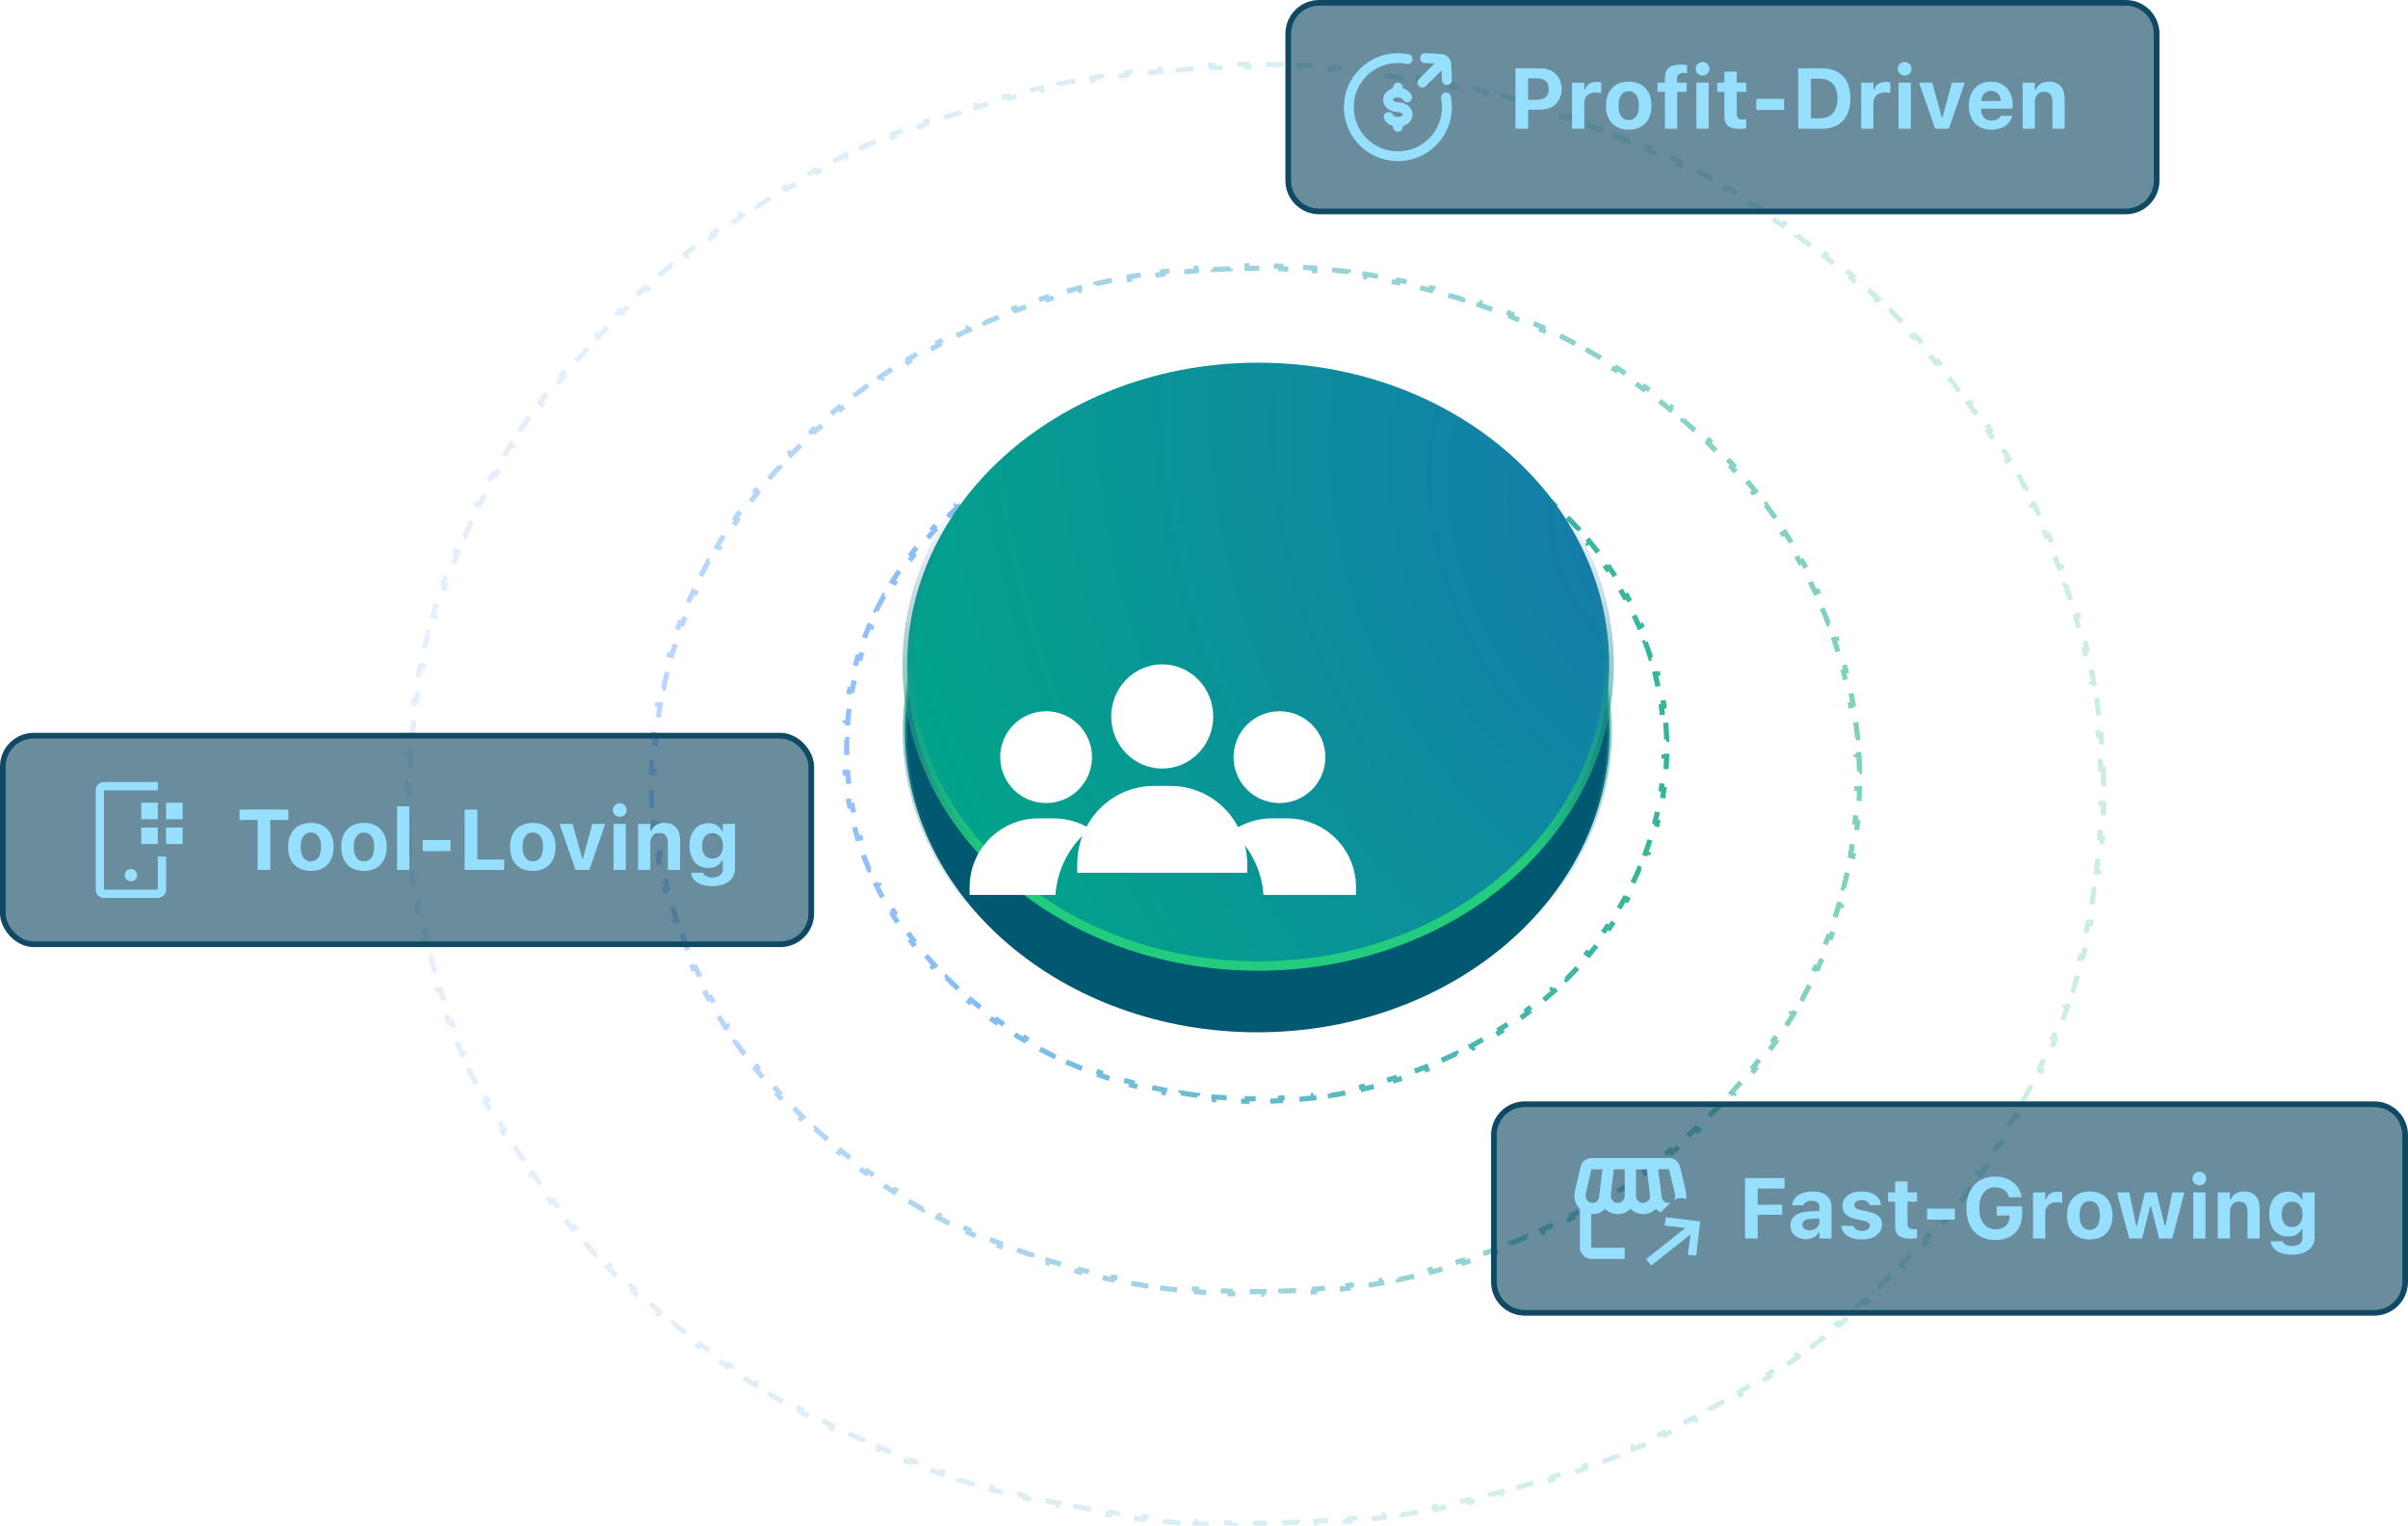 <?xml version="1.0" encoding="UTF-8"?> <svg xmlns="http://www.w3.org/2000/svg" width="562" height="356" viewBox="0 0 562 356" fill="none"><path d="M388.762 168.651C388.868 169.941 388.938 171.239 388.974 172.544L388.372 172.561C388.389 173.205 388.398 173.852 388.398 174.5C388.398 175.148 388.389 175.795 388.372 176.439L388.974 176.456C388.938 177.761 388.868 179.059 388.762 180.349L388.162 180.3C388.057 181.589 387.917 182.871 387.743 184.143L388.34 184.225C388.164 185.516 387.952 186.799 387.707 188.072L387.116 187.958C386.872 189.226 386.593 190.485 386.282 191.733L386.866 191.879C386.551 193.142 386.202 194.395 385.821 195.636L385.245 195.459C384.866 196.692 384.454 197.914 384.01 199.124L384.575 199.331C384.128 200.552 383.648 201.761 383.136 202.956L382.583 202.719C382.076 203.905 381.538 205.077 380.97 206.236L381.511 206.501C380.939 207.667 380.337 208.82 379.706 209.958L379.179 209.666C378.554 210.792 377.9 211.904 377.218 213.002L377.73 213.32C377.045 214.422 376.331 215.509 375.591 216.58L375.095 216.238C374.363 217.297 373.604 218.34 372.818 219.368L373.297 219.734C372.509 220.764 371.696 221.778 370.857 222.775L370.396 222.388C369.568 223.373 368.714 224.342 367.837 225.293L368.279 225.702C367.4 226.654 366.498 227.59 365.572 228.508L365.148 228.081C364.234 228.987 363.297 229.876 362.338 230.747L362.743 231.193C361.783 232.064 360.802 232.917 359.8 233.752L359.414 233.289C358.425 234.113 357.415 234.919 356.385 235.706L356.75 236.184C355.72 236.971 354.671 237.739 353.602 238.487L353.256 237.994C352.201 238.733 351.128 239.453 350.036 240.153L350.361 240.66C349.271 241.359 348.163 242.039 347.037 242.699L346.733 242.179C345.623 242.83 344.496 243.461 343.352 244.073L343.636 244.604C342.494 245.214 341.336 245.805 340.163 246.374L339.9 245.833C338.741 246.395 337.568 246.937 336.381 247.459L336.623 248.01C335.437 248.531 334.237 249.031 333.023 249.51L332.802 248.95C331.603 249.423 330.392 249.875 329.168 250.306L329.368 250.874C328.145 251.305 326.91 251.714 325.664 252.102L325.485 251.527C324.255 251.909 323.014 252.27 321.761 252.61L321.919 253.191C320.67 253.53 319.41 253.847 318.139 254.142L318.003 253.556C316.749 253.847 315.485 254.118 314.211 254.366L314.327 254.957C313.056 255.205 311.775 255.431 310.486 255.635L310.392 255.04C309.12 255.241 307.838 255.421 306.549 255.578L306.622 256.176C305.336 256.333 304.041 256.468 302.739 256.581L302.687 255.981C301.406 256.092 300.117 256.181 298.821 256.248L298.852 256.849C297.56 256.916 296.262 256.961 294.957 256.983L294.947 256.381C294.299 256.392 293.65 256.398 293 256.398C292.35 256.398 291.701 256.392 291.053 256.381L291.043 256.983C289.738 256.961 288.44 256.916 287.148 256.849L287.179 256.248C285.883 256.181 284.594 256.092 283.313 255.981L283.261 256.581C281.959 256.468 280.664 256.333 279.378 256.176L279.451 255.578C278.162 255.421 276.88 255.241 275.608 255.04L275.514 255.635C274.225 255.431 272.944 255.205 271.673 254.957L271.789 254.366C270.515 254.118 269.251 253.847 267.997 253.556L267.861 254.142C266.59 253.847 265.33 253.53 264.081 253.191L264.239 252.61C262.986 252.27 261.745 251.909 260.515 251.527L260.337 252.102C259.09 251.714 257.855 251.305 256.632 250.874L256.832 250.306C255.608 249.875 254.397 249.423 253.198 248.95L252.977 249.51C251.763 249.031 250.563 248.531 249.377 248.01L249.619 247.459C248.432 246.937 247.259 246.395 246.101 245.833L245.837 246.374C244.664 245.805 243.506 245.214 242.364 244.604L242.648 244.073C241.504 243.461 240.377 242.83 239.267 242.179L238.963 242.699C237.837 242.039 236.729 241.359 235.639 240.66L235.964 240.153C234.872 239.453 233.799 238.733 232.744 237.994L232.398 238.487C231.329 237.739 230.28 236.971 229.25 236.184L229.615 235.706C228.585 234.919 227.575 234.113 226.586 233.289L226.2 233.752C225.198 232.917 224.217 232.064 223.257 231.193L223.662 230.747C222.703 229.876 221.766 228.987 220.852 228.081L220.428 228.508C219.502 227.59 218.6 226.654 217.721 225.702L218.163 225.293C217.286 224.342 216.432 223.373 215.604 222.388L215.143 222.776C214.304 221.778 213.491 220.764 212.703 219.734L213.182 219.368C212.396 218.34 211.637 217.297 210.905 216.238L210.409 216.58C209.669 215.509 208.955 214.422 208.27 213.32L208.782 213.002C208.1 211.904 207.446 210.792 206.821 209.666L206.294 209.958C205.663 208.82 205.061 207.667 204.489 206.501L205.03 206.236C204.462 205.077 203.924 203.905 203.417 202.719L202.864 202.956C202.352 201.761 201.872 200.552 201.425 199.331L201.99 199.124C201.546 197.914 201.134 196.692 200.755 195.459L200.179 195.636C199.798 194.395 199.449 193.142 199.134 191.879L199.718 191.733C199.407 190.485 199.128 189.226 198.884 187.958L198.293 188.072C198.048 186.799 197.836 185.516 197.66 184.225L198.257 184.143C198.083 182.871 197.943 181.589 197.838 180.3L197.238 180.349C197.132 179.059 197.062 177.761 197.026 176.456L197.628 176.439C197.611 175.795 197.602 175.148 197.602 174.5C197.602 173.852 197.611 173.205 197.628 172.561L197.026 172.544C197.062 171.239 197.132 169.941 197.238 168.651L197.838 168.7C197.943 167.411 198.083 166.129 198.257 164.857L197.66 164.775C197.836 163.484 198.048 162.201 198.293 160.928L198.884 161.042C199.128 159.774 199.407 158.515 199.718 157.267L199.134 157.121C199.449 155.858 199.798 154.605 200.179 153.364L200.755 153.541C201.134 152.308 201.546 151.086 201.99 149.876L201.425 149.669C201.872 148.448 202.352 147.239 202.864 146.044L203.417 146.281C203.924 145.095 204.462 143.923 205.03 142.764L204.489 142.499C205.061 141.333 205.663 140.18 206.294 139.042L206.821 139.334C207.446 138.208 208.1 137.096 208.782 135.998L208.27 135.68C208.955 134.578 209.669 133.491 210.409 132.42L210.905 132.762C211.637 131.703 212.396 130.66 213.182 129.632L212.703 129.266C213.491 128.236 214.304 127.222 215.143 126.225L215.604 126.612C216.432 125.627 217.286 124.658 218.163 123.707L217.721 123.298C218.6 122.346 219.502 121.41 220.428 120.492L220.852 120.919C221.766 120.013 222.703 119.124 223.662 118.253L223.257 117.807C224.217 116.936 225.198 116.083 226.2 115.248L226.586 115.711C227.575 114.887 228.585 114.081 229.615 113.294L229.25 112.816C230.28 112.029 231.329 111.261 232.398 110.513L232.744 111.006C233.799 110.267 234.872 109.547 235.964 108.847L235.639 108.34C236.729 107.641 237.837 106.961 238.963 106.301L239.267 106.821C240.377 106.17 241.504 105.539 242.648 104.927L242.364 104.396C243.506 103.786 244.664 103.195 245.837 102.626L246.1 103.167C247.259 102.605 248.432 102.063 249.619 101.541L249.377 100.99C250.563 100.469 251.763 99.969 252.977 99.49L253.198 100.05C254.397 99.577 255.608 99.125 256.832 98.694L256.632 98.126C257.855 97.695 259.09 97.286 260.336 96.898L260.515 97.473C261.745 97.091 262.986 96.73 264.239 96.39L264.081 95.809C265.33 95.47 266.59 95.153 267.861 94.858L267.997 95.444C269.251 95.153 270.515 94.882 271.789 94.634L271.673 94.043C272.944 93.795 274.225 93.569 275.514 93.365L275.608 93.96C276.88 93.759 278.162 93.579 279.451 93.422L279.378 92.824C280.664 92.667 281.959 92.532 283.261 92.419L283.313 93.019C284.594 92.908 285.883 92.819 287.179 92.752L287.148 92.151C288.44 92.084 289.738 92.039 291.043 92.017L291.053 92.619C291.701 92.608 292.35 92.602 293 92.602C293.65 92.602 294.299 92.608 294.947 92.619L294.957 92.017C296.262 92.039 297.56 92.084 298.852 92.151L298.821 92.752C300.117 92.819 301.406 92.908 302.687 93.019L302.739 92.419C304.041 92.532 305.336 92.667 306.622 92.824L306.549 93.422C307.838 93.579 309.12 93.759 310.392 93.96L310.486 93.365C311.775 93.569 313.056 93.795 314.327 94.043L314.211 94.634C315.485 94.882 316.749 95.153 318.003 95.444L318.139 94.858C319.41 95.153 320.67 95.47 321.919 95.809L321.761 96.39C323.014 96.73 324.255 97.091 325.485 97.473L325.663 96.898C326.91 97.286 328.145 97.695 329.368 98.126L329.168 98.694C330.392 99.125 331.603 99.577 332.802 100.05L333.023 99.49C334.237 99.969 335.437 100.469 336.623 100.99L336.381 101.541C337.568 102.063 338.741 102.605 339.899 103.167L340.163 102.626C341.336 103.195 342.494 103.786 343.636 104.396L343.352 104.927C344.495 105.539 345.623 106.17 346.733 106.821L347.037 106.301C348.163 106.961 349.271 107.641 350.361 108.34L350.036 108.847C351.128 109.547 352.201 110.267 353.256 111.006L353.602 110.513C354.671 111.261 355.72 112.029 356.75 112.816L356.385 113.294C357.415 114.081 358.425 114.887 359.414 115.711L359.8 115.248C360.802 116.083 361.783 116.936 362.743 117.807L362.338 118.253C363.297 119.124 364.234 120.013 365.148 120.919L365.572 120.492C366.498 121.41 367.4 122.346 368.279 123.298L367.837 123.707C368.714 124.658 369.568 125.627 370.396 126.612L370.857 126.224C371.696 127.222 372.509 128.236 373.297 129.266L372.818 129.632C373.604 130.66 374.363 131.703 375.095 132.762L375.591 132.42C376.331 133.491 377.045 134.578 377.73 135.68L377.218 135.998C377.9 137.096 378.554 138.208 379.179 139.334L379.706 139.042C380.337 140.18 380.939 141.333 381.511 142.499L380.97 142.764C381.538 143.923 382.076 145.095 382.583 146.281L383.136 146.044C383.648 147.239 384.128 148.448 384.575 149.669L384.01 149.876C384.454 151.086 384.866 152.308 385.245 153.541L385.821 153.364C386.202 154.605 386.551 155.858 386.866 157.121L386.282 157.267C386.593 158.515 386.872 159.774 387.116 161.042L387.707 160.928C387.952 162.201 388.164 163.484 388.34 164.775L387.743 164.857C387.917 166.129 388.057 167.411 388.162 168.7L388.762 168.651Z" stroke="url(#paint0_linear_6325_111236)" stroke-opacity="0.8" stroke-width="1.204" stroke-dasharray="4 4"></path><path d="M433.831 176.078C433.906 177.386 433.956 178.7 433.981 180.018L433.379 180.03C433.392 180.685 433.398 181.342 433.398 182C433.398 182.658 433.392 183.315 433.379 183.97L433.981 183.982C433.956 185.3 433.906 186.614 433.831 187.922L433.23 187.887C433.155 189.2 433.055 190.506 432.931 191.807L433.53 191.864C433.405 193.177 433.255 194.484 433.08 195.785L432.483 195.705C432.308 197.004 432.109 198.297 431.886 199.583L432.479 199.686C432.254 200.986 432.004 202.279 431.729 203.565L431.14 203.439C430.867 204.72 430.57 205.994 430.249 207.261L430.833 207.409C430.51 208.686 430.162 209.955 429.791 211.217L429.214 211.047C428.844 212.304 428.451 213.552 428.036 214.793L428.607 214.984C428.188 216.232 427.747 217.472 427.283 218.703L426.719 218.491C426.257 219.716 425.773 220.932 425.266 222.139L425.822 222.372C425.312 223.585 424.781 224.789 424.228 225.984L423.681 225.731C423.131 226.918 422.56 228.096 421.967 229.264L422.504 229.537C421.909 230.71 421.292 231.873 420.655 233.026L420.128 232.735C419.495 233.879 418.842 235.013 418.168 236.137L418.685 236.447C418.009 237.575 417.313 238.692 416.596 239.8L416.091 239.472C415.38 240.57 414.651 241.657 413.902 242.733L414.396 243.077C413.645 244.155 412.875 245.223 412.087 246.279L411.604 245.918C410.821 246.967 410.02 248.004 409.2 249.03L409.67 249.406C408.851 250.431 408.013 251.446 407.157 252.448L406.699 252.057C405.851 253.051 404.985 254.034 404.101 255.005L404.547 255.41C403.662 256.383 402.759 257.343 401.84 258.292L401.408 257.873C400.5 258.811 399.575 259.736 398.633 260.65L399.053 261.082C398.11 261.997 397.152 262.899 396.177 263.789L395.771 263.344C394.805 264.226 393.824 265.096 392.828 265.953L393.22 266.41C392.225 267.265 391.216 268.108 390.191 268.937L389.812 268.469C388.796 269.293 387.765 270.103 386.719 270.901L387.085 271.38C386.041 272.176 384.984 272.959 383.912 273.729L383.561 273.24C382.5 274.002 381.425 274.752 380.337 275.488L380.675 275.987C379.585 276.723 378.483 277.447 377.368 278.157L377.045 277.649C375.944 278.35 374.83 279.037 373.704 279.711L374.013 280.228C372.886 280.902 371.747 281.563 370.596 282.21L370.301 281.685C369.161 282.326 368.009 282.952 366.846 283.565L367.127 284.098C365.967 284.71 364.795 285.307 363.612 285.891L363.346 285.351C362.171 285.93 360.986 286.496 359.79 287.047L360.042 287.594C358.852 288.142 357.651 288.677 356.44 289.197L356.203 288.643C355.001 289.16 353.789 289.662 352.567 290.149L352.79 290.708C351.571 291.195 350.342 291.667 349.104 292.125L348.895 291.56C347.669 292.013 346.435 292.451 345.191 292.875L345.385 293.445C344.14 293.869 342.887 294.279 341.625 294.673L341.445 294.099C340.2 294.488 338.945 294.863 337.683 295.223L337.849 295.802C336.585 296.163 335.313 296.508 334.034 296.839L333.883 296.256C332.618 296.583 331.346 296.895 330.066 297.193L330.202 297.779C328.923 298.076 327.637 298.358 326.345 298.625L326.223 298.035C324.942 298.299 323.653 298.549 322.358 298.783L322.465 299.376C321.175 299.609 319.879 299.828 318.576 300.031L318.483 299.436C317.188 299.638 315.887 299.824 314.581 299.996L314.659 300.593C313.361 300.763 312.056 300.919 310.746 301.059L310.682 300.46C309.38 300.599 308.072 300.723 306.759 300.832L306.809 301.432C305.503 301.54 304.192 301.633 302.876 301.71L302.841 301.109C301.534 301.186 300.223 301.248 298.907 301.294L298.928 301.896C297.618 301.942 296.302 301.973 294.983 301.988L294.976 301.386C294.318 301.394 293.66 301.398 293 301.398C292.34 301.398 291.682 301.394 291.024 301.386L291.017 301.988C289.698 301.973 288.382 301.942 287.072 301.896L287.093 301.294C285.777 301.248 284.466 301.186 283.16 301.109L283.124 301.71C281.808 301.633 280.497 301.54 279.191 301.432L279.241 300.832C277.928 300.723 276.62 300.599 275.318 300.46L275.254 301.059C273.944 300.919 272.639 300.763 271.341 300.593L271.419 299.996C270.113 299.824 268.812 299.638 267.517 299.436L267.424 300.031C266.122 299.828 264.825 299.609 263.535 299.376L263.642 298.783C262.347 298.549 261.059 298.299 259.777 298.035L259.655 298.625C258.363 298.358 257.077 298.076 255.798 297.779L255.934 297.193C254.654 296.895 253.382 296.583 252.117 296.256L251.966 296.839C250.687 296.509 249.415 296.163 248.151 295.802L248.317 295.223C247.055 294.863 245.801 294.488 244.555 294.099L244.375 294.673C243.113 294.279 241.86 293.869 240.615 293.445L240.809 292.875C239.566 292.451 238.331 292.013 237.105 291.56L236.896 292.125C235.658 291.667 234.429 291.195 233.21 290.708L233.433 290.149C232.211 289.662 230.999 289.16 229.797 288.643L229.56 289.197C228.349 288.677 227.148 288.142 225.958 287.594L226.21 287.047C225.014 286.496 223.829 285.93 222.654 285.351L222.388 285.891C221.205 285.307 220.033 284.71 218.873 284.098L219.154 283.565C217.991 282.952 216.839 282.326 215.699 281.685L215.404 282.21C214.253 281.563 213.114 280.902 211.987 280.228L212.296 279.711C211.17 279.037 210.056 278.35 208.955 277.649L208.632 278.157C207.517 277.447 206.415 276.724 205.325 275.987L205.663 275.488C204.575 274.752 203.5 274.002 202.439 273.24L202.088 273.729C201.016 272.959 199.959 272.176 198.915 271.38L199.281 270.901C198.235 270.103 197.204 269.293 196.188 268.469L195.809 268.937C194.784 268.108 193.775 267.265 192.78 266.41L193.172 265.953C192.176 265.096 191.195 264.226 190.229 263.344L189.823 263.789C188.848 262.899 187.89 261.997 186.947 261.082L187.367 260.65C186.425 259.736 185.5 258.811 184.592 257.873L184.16 258.292C183.241 257.343 182.338 256.383 181.453 255.41L181.899 255.005C181.015 254.034 180.149 253.051 179.301 252.057L178.843 252.448C177.987 251.446 177.149 250.431 176.33 249.406L176.8 249.03C175.98 248.004 175.179 246.967 174.396 245.918L173.913 246.279C173.125 245.223 172.355 244.155 171.604 243.077L172.099 242.733C171.349 241.657 170.62 240.57 169.909 239.472L169.404 239.8C168.687 238.692 167.991 237.575 167.315 236.447L167.832 236.137C167.158 235.013 166.505 233.879 165.872 232.735L165.345 233.026C164.708 231.873 164.091 230.71 163.496 229.537L164.033 229.264C163.44 228.096 162.869 226.918 162.319 225.731L161.772 225.984C161.219 224.789 160.688 223.585 160.179 222.372L160.734 222.139C160.227 220.932 159.743 219.716 159.281 218.491L158.717 218.704C158.253 217.472 157.812 216.232 157.393 214.984L157.964 214.793C157.549 213.553 157.156 212.304 156.786 211.047L156.209 211.217C155.838 209.956 155.49 208.686 155.167 207.409L155.751 207.261C155.43 205.994 155.133 204.72 154.86 203.439L154.271 203.565C153.996 202.279 153.746 200.986 153.521 199.686L154.114 199.583C153.891 198.297 153.692 197.004 153.517 195.705L152.92 195.785C152.745 194.484 152.595 193.177 152.47 191.864L153.069 191.807C152.945 190.506 152.845 189.2 152.77 187.888L152.169 187.922C152.094 186.614 152.044 185.3 152.019 183.982L152.621 183.97C152.608 183.315 152.602 182.658 152.602 182C152.602 181.342 152.608 180.685 152.621 180.03L152.019 180.018C152.044 178.7 152.094 177.386 152.169 176.078L152.77 176.113C152.845 174.8 152.945 173.494 153.069 172.193L152.47 172.136C152.595 170.823 152.745 169.516 152.92 168.215L153.517 168.295C153.692 166.996 153.891 165.703 154.114 164.417L153.521 164.314C153.746 163.014 153.996 161.721 154.271 160.435L154.86 160.561C155.133 159.28 155.43 158.006 155.751 156.739L155.167 156.591C155.49 155.314 155.838 154.045 156.209 152.783L156.786 152.953C157.156 151.696 157.549 150.448 157.964 149.207L157.393 149.016C157.812 147.768 158.253 146.528 158.717 145.297L159.281 145.509C159.743 144.284 160.227 143.068 160.734 141.861L160.178 141.628C160.688 140.415 161.219 139.211 161.772 138.016L162.319 138.269C162.869 137.082 163.44 135.904 164.033 134.736L163.496 134.463C164.091 133.29 164.708 132.127 165.345 130.974L165.872 131.265C166.505 130.121 167.158 128.987 167.832 127.863L167.315 127.553C167.991 126.425 168.687 125.308 169.404 124.2L169.909 124.528C170.619 123.43 171.349 122.343 172.098 121.267L171.604 120.923C172.355 119.845 173.125 118.777 173.913 117.721L174.396 118.082C175.179 117.033 175.98 115.996 176.8 114.97L176.33 114.594C177.149 113.569 177.987 112.554 178.843 111.552L179.301 111.943C180.149 110.949 181.015 109.966 181.899 108.995L181.453 108.59C182.338 107.617 183.241 106.657 184.16 105.708L184.592 106.127C185.5 105.189 186.425 104.264 187.367 103.35L186.947 102.918C187.89 102.003 188.848 101.101 189.823 100.211L190.229 100.656C191.195 99.773 192.176 98.904 193.172 98.047L192.78 97.59C193.775 96.735 194.784 95.892 195.809 95.063L196.188 95.531C197.204 94.707 198.235 93.897 199.281 93.099L198.915 92.62C199.959 91.824 201.016 91.041 202.088 90.271L202.439 90.76C203.5 89.998 204.575 89.248 205.663 88.512L205.325 88.013C206.415 87.276 207.517 86.553 208.632 85.843L208.955 86.351C210.056 85.65 211.17 84.963 212.296 84.289L211.987 83.772C213.114 83.098 214.253 82.437 215.404 81.79L215.699 82.315C216.839 81.674 217.991 81.048 219.154 80.435L218.873 79.902C220.033 79.29 221.205 78.693 222.388 78.109L222.654 78.649C223.829 78.07 225.014 77.504 226.21 76.953L225.958 76.406C227.148 75.858 228.349 75.323 229.56 74.803L229.797 75.357C230.999 74.84 232.211 74.338 233.433 73.851L233.21 73.292C234.429 72.805 235.658 72.333 236.896 71.875L237.105 72.44C238.331 71.987 239.565 71.549 240.809 71.125L240.615 70.555C241.86 70.131 243.113 69.721 244.375 69.327L244.555 69.901C245.8 69.512 247.055 69.137 248.317 68.777L248.151 68.198C249.415 67.837 250.687 67.492 251.966 67.161L252.117 67.744C253.382 67.417 254.654 67.105 255.934 66.808L255.798 66.221C257.077 65.924 258.363 65.642 259.655 65.375L259.777 65.965C261.058 65.701 262.347 65.451 263.642 65.217L263.535 64.624C264.825 64.391 266.121 64.172 267.424 63.969L267.517 64.564C268.812 64.362 270.113 64.175 271.419 64.004L271.341 63.407C272.639 63.237 273.944 63.081 275.254 62.941L275.318 63.54C276.62 63.401 277.928 63.277 279.241 63.168L279.191 62.568C280.497 62.46 281.808 62.367 283.124 62.29L283.159 62.891C284.466 62.814 285.777 62.752 287.093 62.706L287.072 62.104C288.382 62.058 289.698 62.027 291.017 62.012L291.024 62.614C291.682 62.606 292.34 62.602 293 62.602C293.66 62.602 294.318 62.606 294.976 62.614L294.983 62.012C296.302 62.027 297.618 62.058 298.928 62.104L298.907 62.706C300.223 62.752 301.534 62.814 302.84 62.891L302.876 62.29C304.192 62.367 305.503 62.46 306.809 62.568L306.759 63.168C308.072 63.277 309.38 63.401 310.682 63.54L310.746 62.941C312.056 63.081 313.361 63.237 314.659 63.407L314.581 64.004C315.887 64.175 317.188 64.362 318.483 64.564L318.576 63.969C319.878 64.172 321.175 64.391 322.465 64.624L322.358 65.217C323.653 65.451 324.941 65.701 326.223 65.965L326.345 65.375C327.637 65.642 328.923 65.924 330.202 66.221L330.066 66.808C331.346 67.105 332.618 67.417 333.883 67.744L334.034 67.161C335.313 67.492 336.585 67.837 337.849 68.198L337.683 68.777C338.945 69.137 340.199 69.512 341.445 69.901L341.625 69.327C342.887 69.721 344.14 70.131 345.385 70.555L345.191 71.125C346.434 71.549 347.669 71.987 348.895 72.44L349.104 71.875C350.342 72.333 351.571 72.805 352.79 73.292L352.567 73.851C353.789 74.338 355.001 74.84 356.203 75.357L356.44 74.803C357.651 75.323 358.852 75.858 360.042 76.406L359.79 76.953C360.986 77.504 362.171 78.07 363.346 78.649L363.612 78.109C364.795 78.693 365.967 79.29 367.127 79.902L366.846 80.435C368.009 81.048 369.161 81.674 370.301 82.315L370.596 81.79C371.747 82.437 372.886 83.098 374.013 83.772L373.704 84.289C374.83 84.963 375.944 85.65 377.045 86.351L377.368 85.843C378.483 86.553 379.585 87.276 380.675 88.013L380.337 88.512C381.425 89.248 382.5 89.998 383.561 90.76L383.912 90.271C384.984 91.041 386.041 91.824 387.085 92.62L386.719 93.099C387.765 93.897 388.796 94.707 389.812 95.531L390.191 95.063C391.216 95.892 392.225 96.735 393.22 97.59L392.828 98.047C393.824 98.904 394.805 99.773 395.771 100.656L396.177 100.211C397.152 101.101 398.11 102.003 399.053 102.918L398.633 103.35C399.575 104.264 400.499 105.189 401.408 106.127L401.84 105.708C402.759 106.657 403.662 107.617 404.547 108.59L404.101 108.995C404.985 109.966 405.851 110.949 406.699 111.943L407.157 111.552C408.013 112.554 408.851 113.569 409.67 114.594L409.2 114.97C410.02 115.996 410.821 117.033 411.604 118.082L412.087 117.721C412.875 118.777 413.645 119.845 414.396 120.923L413.901 121.267C414.651 122.343 415.38 123.43 416.091 124.528L416.596 124.2C417.312 125.308 418.009 126.425 418.685 127.553L418.168 127.863C418.842 128.987 419.495 130.121 420.128 131.265L420.655 130.974C421.292 132.127 421.909 133.29 422.504 134.463L421.967 134.736C422.56 135.904 423.131 137.082 423.681 138.269L424.228 138.016C424.781 139.211 425.312 140.415 425.821 141.628L425.266 141.861C425.773 143.068 426.257 144.284 426.719 145.509L427.283 145.296C427.747 146.528 428.188 147.768 428.607 149.016L428.036 149.207C428.451 150.448 428.844 151.696 429.214 152.953L429.791 152.783C430.162 154.044 430.51 155.314 430.833 156.591L430.249 156.739C430.57 158.006 430.867 159.28 431.14 160.561L431.729 160.435C432.004 161.721 432.254 163.014 432.479 164.314L431.886 164.417C432.109 165.703 432.308 166.996 432.483 168.295L433.08 168.215C433.255 169.516 433.405 170.823 433.53 172.136L432.931 172.193C433.055 173.494 433.155 174.8 433.23 176.112L433.831 176.078Z" stroke="url(#paint1_linear_6325_111236)" stroke-opacity="0.5" stroke-width="1.204" stroke-dasharray="4 4"></path><path d="M490.878 179.453C490.932 180.791 490.968 182.133 490.986 183.479L490.384 183.487C490.393 184.157 490.398 184.828 490.398 185.5C490.398 186.172 490.393 186.843 490.384 187.513L490.986 187.521C490.968 188.867 490.932 190.209 490.878 191.547L490.276 191.523C490.222 192.86 490.15 194.193 490.06 195.522L490.661 195.562C490.57 196.906 490.461 198.245 490.335 199.579L489.735 199.522C489.609 200.853 489.465 202.18 489.303 203.502L489.901 203.575C489.737 204.911 489.556 206.242 489.357 207.569L488.761 207.48C488.563 208.801 488.347 210.118 488.113 211.429L488.706 211.535C488.471 212.86 488.217 214.179 487.946 215.494L487.356 215.372C487.087 216.681 486.799 217.985 486.495 219.284L487.081 219.421C486.775 220.73 486.45 222.033 486.109 223.33L485.527 223.177C485.187 224.47 484.829 225.757 484.455 227.039L485.033 227.208C484.657 228.497 484.263 229.78 483.853 231.057L483.28 230.873C482.871 232.146 482.445 233.413 482.003 234.673L482.571 234.873C482.127 236.139 481.666 237.399 481.189 238.653L480.626 238.439C480.151 239.688 479.659 240.931 479.151 242.167L479.708 242.396C479.198 243.637 478.671 244.871 478.129 246.099L477.578 245.856C477.038 247.078 476.483 248.294 475.911 249.503L476.455 249.76C475.882 250.973 475.293 252.178 474.688 253.377L474.151 253.105C473.549 254.298 472.932 255.484 472.299 256.662L472.83 256.947C472.195 258.129 471.546 259.304 470.881 260.471L470.358 260.173C469.697 261.333 469.021 262.486 468.331 263.632L468.847 263.942C468.154 265.091 467.447 266.233 466.725 267.366L466.217 267.043C465.5 268.169 464.768 269.287 464.023 270.397L464.523 270.733C463.775 271.847 463.012 272.953 462.236 274.051L461.744 273.703C460.974 274.792 460.19 275.874 459.392 276.947L459.875 277.306C459.075 278.383 458.26 279.451 457.433 280.511L456.958 280.141C456.137 281.192 455.303 282.235 454.455 283.27L454.921 283.652C454.071 284.689 453.208 285.719 452.333 286.739L451.876 286.347C451.007 287.359 450.125 288.363 449.23 289.359L449.678 289.761C448.782 290.758 447.873 291.747 446.952 292.726L446.513 292.313C445.599 293.286 444.672 294.25 443.733 295.204L444.162 295.627C443.223 296.582 442.271 297.528 441.308 298.465L440.888 298.034C439.931 298.965 438.961 299.887 437.981 300.801L438.391 301.241C437.411 302.154 436.419 303.057 435.417 303.951L435.016 303.501C434.018 304.391 433.009 305.271 431.989 306.142L432.38 306.6C431.362 307.468 430.333 308.328 429.294 309.177L428.913 308.711C427.877 309.558 426.83 310.395 425.773 311.223L426.144 311.697C425.091 312.521 424.028 313.335 422.955 314.14L422.594 313.658C421.524 314.46 420.444 315.253 419.354 316.035L419.705 316.524C418.618 317.305 417.521 318.075 416.414 318.836L416.073 318.339C414.972 319.096 413.861 319.843 412.741 320.58L413.072 321.083C411.953 321.819 410.824 322.545 409.687 323.261L409.366 322.751C408.236 323.462 407.097 324.163 405.949 324.853L406.259 325.369C405.11 326.061 403.952 326.742 402.785 327.412L402.485 326.89C401.329 327.555 400.164 328.209 398.991 328.853L399.28 329.381C398.103 330.027 396.918 330.663 395.724 331.288L395.445 330.754C394.265 331.372 393.076 331.98 391.879 332.577L392.148 333.116C390.948 333.715 389.74 334.304 388.525 334.881L388.266 334.337C387.061 334.91 385.848 335.472 384.627 336.024L384.875 336.573C383.655 337.124 382.426 337.665 381.191 338.195L380.953 337.642C379.725 338.169 378.49 338.685 377.247 339.191L377.474 339.749C376.235 340.253 374.988 340.746 373.735 341.229L373.519 340.667C372.269 341.148 371.013 341.618 369.75 342.077L369.956 342.643C368.7 343.099 367.438 343.545 366.169 343.98L365.974 343.41C364.709 343.844 363.437 344.266 362.159 344.678L362.344 345.251C361.07 345.661 359.79 346.06 358.504 346.448L358.33 345.872C357.052 346.258 355.767 346.633 354.477 346.996L354.64 347.576C353.35 347.94 352.053 348.292 350.751 348.634L350.598 348.051C349.309 348.389 348.013 348.716 346.712 349.032L346.854 349.617C345.55 349.934 344.24 350.24 342.925 350.534L342.793 349.946C341.493 350.237 340.187 350.517 338.876 350.785L338.997 351.375C337.684 351.644 336.366 351.902 335.043 352.148L334.933 351.556C333.62 351.801 332.302 352.034 330.979 352.256L331.079 352.85C329.759 353.071 328.435 353.281 327.107 353.48L327.018 352.884C325.693 353.082 324.364 353.269 323.03 353.444L323.109 354.041C321.785 354.215 320.457 354.378 319.125 354.529L319.057 353.931C317.729 354.081 316.396 354.221 315.059 354.349L315.117 354.948C313.784 355.076 312.448 355.192 311.107 355.297L311.06 354.696C309.73 354.8 308.396 354.893 307.059 354.974L307.095 355.575C305.754 355.656 304.41 355.726 303.062 355.784L303.036 355.182C301.706 355.239 300.373 355.285 299.037 355.32L299.052 355.922C297.712 355.957 296.369 355.98 295.022 355.991L295.017 355.389C294.346 355.395 293.673 355.398 293 355.398C292.327 355.398 291.654 355.395 290.983 355.389L290.978 355.991C289.631 355.98 288.288 355.957 286.948 355.922L286.963 355.32C285.627 355.285 284.293 355.239 282.964 355.182L282.938 355.784C281.59 355.726 280.246 355.656 278.905 355.575L278.941 354.974C277.604 354.893 276.27 354.8 274.94 354.696L274.893 355.297C273.552 355.192 272.216 355.076 270.883 354.948L270.941 354.349C269.604 354.221 268.271 354.081 266.943 353.931L266.875 354.529C265.543 354.378 264.215 354.215 262.891 354.041L262.97 353.444C261.636 353.269 260.307 353.082 258.982 352.884L258.893 353.48C257.564 353.281 256.24 353.071 254.921 352.85L255.021 352.256C253.698 352.034 252.38 351.801 251.067 351.556L250.956 352.148C249.634 351.902 248.316 351.644 247.003 351.375L247.124 350.785C245.813 350.517 244.507 350.237 243.207 349.946L243.075 350.534C241.76 350.24 240.45 349.934 239.146 349.617L239.288 349.032C237.987 348.716 236.691 348.389 235.401 348.051L235.249 348.634C233.947 348.292 232.65 347.94 231.36 347.576L231.523 346.996C230.233 346.633 228.948 346.258 227.67 345.872L227.496 346.448C226.21 346.06 224.93 345.661 223.656 345.251L223.841 344.678C222.563 344.266 221.291 343.844 220.026 343.41L219.831 343.98C218.562 343.545 217.3 343.099 216.044 342.643L216.25 342.077C214.987 341.618 213.73 341.148 212.481 340.667L212.265 341.229C211.011 340.746 209.765 340.253 208.526 339.748L208.753 339.191C207.51 338.685 206.275 338.169 205.047 337.642L204.809 338.195C203.573 337.665 202.345 337.124 201.125 336.572L201.372 336.024C200.152 335.472 198.939 334.91 197.734 334.337L197.475 334.881C196.26 334.304 195.052 333.715 193.852 333.116L194.121 332.577C192.924 331.98 191.735 331.372 190.555 330.754L190.276 331.288C189.082 330.663 187.897 330.027 186.72 329.381L187.009 328.853C185.836 328.209 184.671 327.555 183.515 326.89L183.215 327.412C182.048 326.742 180.89 326.061 179.741 325.369L180.051 324.853C178.903 324.163 177.764 323.462 176.634 322.751L176.313 323.261C175.176 322.545 174.047 321.819 172.928 321.083L173.259 320.58C172.139 319.843 171.028 319.096 169.927 318.339L169.586 318.836C168.479 318.075 167.382 317.305 166.295 316.524L166.646 316.035C165.556 315.253 164.476 314.46 163.406 313.658L163.045 314.14C161.972 313.335 160.909 312.521 159.856 311.697L160.227 311.223C159.17 310.395 158.123 309.558 157.087 308.711L156.706 309.177C155.667 308.327 154.638 307.468 153.62 306.6L154.011 306.142C152.991 305.271 151.982 304.391 150.984 303.501L150.583 303.951C149.581 303.057 148.589 302.154 147.609 301.241L148.019 300.801C147.039 299.887 146.069 298.965 145.112 298.034L144.692 298.465C143.729 297.528 142.777 296.582 141.838 295.626L142.267 295.204C141.328 294.25 140.401 293.286 139.487 292.313L139.048 292.726C138.127 291.747 137.218 290.758 136.322 289.761L136.77 289.359C135.875 288.363 134.993 287.359 134.124 286.347L133.667 286.739C132.792 285.718 131.929 284.689 131.079 283.652L131.545 283.27C130.697 282.235 129.863 281.192 129.042 280.141L128.567 280.511C127.74 279.451 126.925 278.383 126.125 277.306L126.608 276.946C125.81 275.873 125.026 274.792 124.256 273.703L123.764 274.051C122.988 272.953 122.225 271.847 121.477 270.733L121.977 270.397C121.232 269.287 120.5 268.169 119.783 267.043L119.275 267.366C118.553 266.233 117.846 265.091 117.153 263.942L117.669 263.632C116.979 262.486 116.303 261.333 115.642 260.173L115.119 260.471C114.454 259.304 113.805 258.129 113.17 256.947L113.701 256.662C113.068 255.484 112.451 254.298 111.849 253.105L111.312 253.377C110.707 252.178 110.118 250.973 109.545 249.76L110.089 249.503C109.517 248.294 108.961 247.078 108.422 245.855L107.871 246.099C107.329 244.871 106.802 243.637 106.292 242.396L106.849 242.167C106.341 240.931 105.849 239.688 105.374 238.439L104.811 238.653C104.334 237.399 103.873 236.139 103.429 234.872L103.997 234.673C103.555 233.412 103.129 232.146 102.72 230.873L102.147 231.057C101.737 229.78 101.343 228.497 100.967 227.207L101.545 227.039C101.171 225.757 100.813 224.47 100.473 223.177L99.891 223.33C99.55 222.033 99.225 220.73 98.919 219.421L99.505 219.284C99.201 217.985 98.913 216.681 98.644 215.372L98.054 215.494C97.783 214.179 97.529 212.859 97.294 211.535L97.887 211.429C97.653 210.118 97.437 208.801 97.239 207.48L96.643 207.569C96.444 206.242 96.263 204.911 96.099 203.575L96.697 203.502C96.535 202.18 96.391 200.853 96.265 199.522L95.665 199.579C95.539 198.245 95.43 196.906 95.339 195.562L95.94 195.522C95.85 194.193 95.778 192.86 95.724 191.523L95.122 191.547C95.068 190.209 95.032 188.867 95.014 187.521L95.616 187.513C95.607 186.843 95.602 186.172 95.602 185.5C95.602 184.828 95.607 184.157 95.616 183.487L95.014 183.478C95.032 182.133 95.068 180.791 95.122 179.452L95.724 179.477C95.778 178.14 95.85 176.807 95.94 175.478L95.339 175.437C95.43 174.094 95.539 172.755 95.665 171.421L96.265 171.478C96.391 170.147 96.535 168.82 96.697 167.498L96.099 167.425C96.263 166.089 96.444 164.758 96.643 163.431L97.239 163.52C97.437 162.199 97.653 160.882 97.887 159.571L97.294 159.465C97.529 158.14 97.783 156.821 98.054 155.506L98.644 155.628C98.913 154.319 99.201 153.015 99.505 151.716L98.919 151.579C99.225 150.27 99.55 148.967 99.891 147.67L100.473 147.823C100.813 146.53 101.171 145.243 101.545 143.961L100.967 143.792C101.343 142.503 101.737 141.22 102.147 139.943L102.72 140.127C103.129 138.854 103.555 137.587 103.997 136.327L103.429 136.127C103.873 134.861 104.334 133.601 104.811 132.347L105.374 132.561C105.849 131.312 106.341 130.069 106.849 128.833L106.292 128.604C106.802 127.363 107.329 126.129 107.871 124.901L108.422 125.144C108.962 123.922 109.517 122.706 110.089 121.497L109.545 121.24C110.118 120.027 110.707 118.822 111.312 117.623L111.849 117.894C112.451 116.702 113.068 115.516 113.701 114.338L113.17 114.053C113.805 112.871 114.454 111.696 115.119 110.529L115.642 110.827C116.303 109.667 116.979 108.514 117.669 107.368L117.153 107.057C117.846 105.908 118.553 104.767 119.275 103.634L119.783 103.957C120.5 102.831 121.232 101.713 121.977 100.603L121.477 100.267C122.225 99.153 122.988 98.047 123.764 96.949L124.256 97.297C125.026 96.208 125.81 95.126 126.608 94.053L126.125 93.694C126.925 92.617 127.74 91.549 128.567 90.489L129.042 90.859C129.863 89.808 130.697 88.764 131.545 87.73L131.079 87.348C131.929 86.311 132.792 85.281 133.667 84.261L134.124 84.653C134.994 83.641 135.875 82.637 136.77 81.641L136.322 81.239C137.218 80.242 138.127 79.253 139.048 78.274L139.487 78.686C140.401 77.714 141.328 76.75 142.267 75.796L141.838 75.373C142.777 74.418 143.729 73.472 144.692 72.535L145.112 72.966C146.069 72.035 147.039 71.112 148.019 70.199L147.609 69.759C148.589 68.846 149.581 67.943 150.583 67.049L150.984 67.499C151.982 66.609 152.991 65.729 154.011 64.858L153.621 64.4C154.638 63.532 155.667 62.672 156.706 61.823L157.087 62.289C158.123 61.442 159.17 60.605 160.227 59.777L159.856 59.303C160.909 58.479 161.972 57.665 163.045 56.86L163.406 57.342C164.476 56.54 165.556 55.747 166.646 54.965L166.295 54.475C167.382 53.695 168.479 52.925 169.586 52.164L169.927 52.661C171.028 51.904 172.139 51.157 173.259 50.42L172.928 49.917C174.047 49.181 175.176 48.455 176.313 47.739L176.634 48.249C177.764 47.538 178.903 46.837 180.051 46.147L179.741 45.63C180.89 44.939 182.048 44.258 183.215 43.588L183.515 44.11C184.671 43.445 185.836 42.791 187.01 42.147L186.72 41.619C187.897 40.973 189.082 40.337 190.276 39.712L190.555 40.246C191.736 39.628 192.924 39.02 194.121 38.422L193.852 37.884C195.052 37.285 196.26 36.696 197.476 36.119L197.734 36.663C198.939 36.09 200.152 35.528 201.373 34.976L201.125 34.428C202.345 33.876 203.574 33.335 204.809 32.805L205.047 33.358C206.275 32.831 207.51 32.315 208.753 31.809L208.526 31.252C209.765 30.747 211.012 30.254 212.265 29.771L212.481 30.333C213.731 29.852 214.987 29.382 216.25 28.923L216.044 28.357C217.3 27.901 218.562 27.455 219.831 27.02L220.026 27.59C221.291 27.156 222.563 26.734 223.841 26.322L223.656 25.749C224.93 25.339 226.21 24.94 227.496 24.552L227.67 25.128C228.948 24.742 230.233 24.367 231.523 24.004L231.36 23.424C232.65 23.06 233.947 22.708 235.249 22.366L235.402 22.949C236.691 22.611 237.987 22.284 239.288 21.968L239.146 21.383C240.45 21.066 241.76 20.76 243.075 20.466L243.207 21.054C244.507 20.763 245.813 20.483 247.124 20.215L247.003 19.625C248.316 19.356 249.634 19.098 250.957 18.852L251.067 19.444C252.38 19.199 253.698 18.966 255.021 18.744L254.921 18.15C256.241 17.929 257.565 17.719 258.893 17.52L258.982 18.116C260.307 17.918 261.636 17.731 262.97 17.556L262.891 16.959C264.215 16.785 265.543 16.622 266.875 16.471L266.943 17.069C268.271 16.919 269.604 16.779 270.941 16.651L270.883 16.052C272.216 15.924 273.552 15.808 274.893 15.703L274.94 16.304C276.27 16.2 277.604 16.108 278.941 16.026L278.905 15.425C280.246 15.344 281.59 15.274 282.938 15.216L282.964 15.818C284.294 15.761 285.627 15.715 286.963 15.68L286.948 15.078C288.288 15.043 289.631 15.02 290.978 15.009L290.983 15.611C291.654 15.605 292.327 15.602 293 15.602C293.673 15.602 294.346 15.605 295.017 15.611L295.022 15.009C296.369 15.02 297.712 15.043 299.052 15.078L299.037 15.68C300.373 15.715 301.707 15.761 303.036 15.818L303.062 15.216C304.41 15.274 305.754 15.344 307.095 15.425L307.059 16.026C308.396 16.108 309.73 16.2 311.06 16.304L311.107 15.703C312.448 15.808 313.784 15.924 315.117 16.052L315.059 16.651C316.396 16.779 317.729 16.919 319.057 17.069L319.125 16.471C320.457 16.622 321.785 16.785 323.109 16.959L323.03 17.556C324.364 17.731 325.693 17.918 327.018 18.116L327.107 17.52C328.436 17.719 329.76 17.929 331.079 18.15L330.979 18.744C332.302 18.966 333.62 19.199 334.933 19.444L335.044 18.852C336.366 19.098 337.684 19.356 338.997 19.625L338.876 20.215C340.187 20.483 341.493 20.763 342.793 21.054L342.925 20.466C344.24 20.76 345.55 21.066 346.854 21.383L346.712 21.968C348.013 22.284 349.309 22.611 350.599 22.949L350.751 22.366C352.053 22.708 353.35 23.06 354.64 23.424L354.477 24.004C355.767 24.367 357.052 24.742 358.33 25.128L358.504 24.552C359.79 24.94 361.07 25.339 362.344 25.749L362.159 26.322C363.437 26.734 364.709 27.156 365.974 27.59L366.169 27.02C367.438 27.455 368.7 27.901 369.956 28.357L369.75 28.923C371.013 29.382 372.27 29.852 373.519 30.333L373.735 29.771C374.989 30.254 376.235 30.747 377.474 31.252L377.247 31.809C378.49 32.315 379.725 32.831 380.953 33.358L381.191 32.805C382.427 33.335 383.655 33.876 384.875 34.428L384.628 34.976C385.848 35.528 387.061 36.09 388.266 36.663L388.525 36.119C389.74 36.697 390.948 37.285 392.148 37.884L391.879 38.423C393.076 39.02 394.265 39.628 395.445 40.246L395.724 39.712C396.918 40.337 398.103 40.973 399.28 41.619L398.991 42.147C400.164 42.791 401.329 43.445 402.485 44.11L402.785 43.588C403.952 44.258 405.11 44.939 406.259 45.631L405.949 46.147C407.097 46.837 408.236 47.538 409.366 48.249L409.687 47.739C410.824 48.455 411.953 49.181 413.072 49.917L412.741 50.42C413.861 51.157 414.972 51.904 416.073 52.661L416.414 52.164C417.521 52.925 418.618 53.695 419.705 54.476L419.354 54.965C420.444 55.747 421.524 56.54 422.594 57.342L422.955 56.86C424.028 57.665 425.091 58.479 426.144 59.303L425.773 59.777C426.83 60.605 427.877 61.442 428.913 62.289L429.294 61.823C430.333 62.672 431.362 63.532 432.38 64.4L431.989 64.858C433.009 65.729 434.018 66.609 435.016 67.499L435.417 67.049C436.419 67.943 437.411 68.846 438.391 69.759L437.981 70.2C438.961 71.113 439.931 72.035 440.888 72.966L441.308 72.535C442.271 73.472 443.223 74.418 444.163 75.374L443.733 75.796C444.672 76.75 445.599 77.714 446.513 78.687L446.952 78.274C447.873 79.254 448.782 80.242 449.678 81.239L449.23 81.641C450.125 82.637 451.007 83.641 451.876 84.653L452.333 84.261C453.208 85.281 454.072 86.311 454.921 87.348L454.455 87.73C455.303 88.765 456.137 89.808 456.958 90.859L457.433 90.489C458.26 91.549 459.075 92.617 459.875 93.694L459.392 94.053C460.19 95.126 460.974 96.208 461.744 97.297L462.236 96.949C463.012 98.047 463.775 99.153 464.523 100.267L464.023 100.603C464.768 101.713 465.5 102.831 466.217 103.957L466.725 103.634C467.447 104.767 468.154 105.909 468.847 107.058L468.331 107.368C469.021 108.514 469.697 109.667 470.358 110.827L470.881 110.529C471.546 111.696 472.195 112.871 472.83 114.053L472.299 114.338C472.932 115.516 473.549 116.702 474.151 117.895L474.688 117.623C475.293 118.822 475.882 120.027 476.455 121.24L475.911 121.497C476.483 122.706 477.039 123.922 477.578 125.145L478.129 124.901C478.672 126.129 479.198 127.363 479.708 128.604L479.151 128.833C479.659 130.069 480.151 131.312 480.626 132.561L481.189 132.347C481.666 133.601 482.127 134.861 482.571 136.128L482.003 136.327C482.445 137.588 482.871 138.854 483.28 140.127L483.853 139.943C484.263 141.22 484.657 142.503 485.033 143.793L484.455 143.961C484.829 145.243 485.187 146.53 485.527 147.823L486.109 147.67C486.45 148.967 486.775 150.27 487.081 151.579L486.495 151.716C486.799 153.015 487.087 154.319 487.356 155.628L487.946 155.506C488.217 156.821 488.471 158.141 488.706 159.465L488.113 159.571C488.347 160.882 488.563 162.199 488.761 163.52L489.357 163.431C489.556 164.758 489.737 166.089 489.901 167.425L489.303 167.498C489.465 168.82 489.609 170.147 489.735 171.478L490.335 171.421C490.461 172.755 490.57 174.094 490.661 175.438L490.06 175.478C490.15 176.807 490.222 178.14 490.276 179.477L490.878 179.453Z" stroke="url(#paint2_linear_6325_111236)" stroke-opacity="0.2" stroke-width="1.204" stroke-dasharray="4 4"></path><path d="M300.661 7.875C300.661 3.891 303.891 0.661 307.875 0.661H496.125C500.109 0.661 503.339 3.891 503.339 7.875V42.125C503.339 46.109 500.109 49.339 496.125 49.339H307.875C303.891 49.339 300.661 46.109 300.661 42.125V7.875Z" fill="#05415C" fill-opacity="0.6"></path><path d="M300.661 7.875C300.661 3.891 303.891 0.661 307.875 0.661H496.125C500.109 0.661 503.339 3.891 503.339 7.875V42.125C503.339 46.109 500.109 49.339 496.125 49.339H307.875C303.891 49.339 300.661 46.109 300.661 42.125V7.875Z" stroke="#0F4964" stroke-width="1.322"></path><path d="M328.538 13.784C327.798 13.633 327.034 13.556 326.248 13.555C319.923 13.555 314.797 18.681 314.797 25.006C314.797 31.33 319.923 36.457 326.248 36.457C332.572 36.457 337.699 31.33 337.699 25.006C337.697 24.219 337.621 23.456 337.47 22.715" stroke="#97DFFF" stroke-width="2.29" stroke-linecap="round" stroke-linejoin="round"></path><path d="M326.247 21.571C324.982 21.571 323.957 22.34 323.957 23.288C323.957 24.237 324.982 25.006 326.247 25.006C327.513 25.006 328.537 25.776 328.537 26.724C328.537 27.672 327.513 28.442 326.247 28.442M326.247 21.571C327.243 21.571 328.093 22.048 328.407 22.716M326.247 21.571V20.426M326.247 28.442C325.251 28.442 324.401 27.964 324.088 27.296M326.247 28.442V29.587M331.97 19.283L336.752 14.499M337.696 18.685L337.561 15.147C337.561 14.312 337.063 13.792 336.155 13.727L332.577 13.559" stroke="#97DFFF" stroke-width="2.29" stroke-linecap="round" stroke-linejoin="round"></path><path d="M353.697 30.039V15.947H359.508C362.477 15.947 364.459 17.861 364.459 20.762V20.781C364.459 23.682 362.477 25.596 359.508 25.596H356.646V30.039H353.697ZM358.785 18.281H356.646V23.291H358.785C360.475 23.291 361.471 22.393 361.471 20.791V20.771C361.471 19.17 360.475 18.281 358.785 18.281ZM366.891 30.039V19.287H369.742V20.957H369.918C370.26 19.795 371.236 19.111 372.633 19.111C373.014 19.111 373.414 19.17 373.697 19.248V21.738C373.268 21.641 372.828 21.572 372.389 21.572C370.768 21.572 369.742 22.5 369.742 24.023V30.039H366.891ZM380.123 30.264C376.812 30.264 374.82 28.164 374.82 24.668V24.648C374.82 21.182 376.842 19.053 380.123 19.053C383.404 19.053 385.426 21.172 385.426 24.648V24.668C385.426 28.174 383.434 30.264 380.123 30.264ZM380.123 28.027C381.637 28.027 382.506 26.787 382.506 24.668V24.648C382.506 22.549 381.627 21.289 380.123 21.289C378.609 21.289 377.74 22.549 377.74 24.648V24.668C377.74 26.787 378.6 28.027 380.123 28.027ZM388.58 30.039V21.436H386.842V19.287H388.58V18.281C388.58 16.143 389.674 15.068 392.271 15.068C392.848 15.068 393.326 15.117 393.736 15.176V17.08C393.561 17.051 393.258 17.021 392.887 17.021C391.783 17.021 391.373 17.539 391.373 18.477V19.287H393.648V21.436H391.432V30.039H388.58ZM397.369 17.637C396.49 17.637 395.758 16.934 395.758 16.055C395.758 15.166 396.49 14.463 397.369 14.463C398.248 14.463 398.971 15.166 398.971 16.055C398.971 16.934 398.248 17.637 397.369 17.637ZM395.934 30.039V19.287H398.785V30.039H395.934ZM406.119 30.078C403.502 30.078 402.447 29.229 402.447 27.139V21.436H400.787V19.287H402.447V16.719H405.328V19.287H407.545V21.436H405.328V26.484C405.328 27.451 405.738 27.881 406.705 27.881C407.076 27.881 407.271 27.861 407.545 27.832V29.951C407.193 30.02 406.666 30.078 406.119 30.078ZM409.898 25.635V23.066H416.393V25.635H409.898ZM419.693 30.039V15.947H425.24C429.43 15.947 431.852 18.477 431.852 22.891V22.91C431.852 27.461 429.459 30.039 425.24 30.039H419.693ZM422.643 27.607H424.771C427.379 27.607 428.844 25.967 428.844 22.959V22.939C428.844 20.039 427.33 18.379 424.771 18.379H422.643V27.607ZM434.371 30.039V19.287H437.223V20.957H437.398C437.74 19.795 438.717 19.111 440.113 19.111C440.494 19.111 440.895 19.17 441.178 19.248V21.738C440.748 21.641 440.309 21.572 439.869 21.572C438.248 21.572 437.223 22.5 437.223 24.023V30.039H434.371ZM444.537 17.637C443.658 17.637 442.926 16.934 442.926 16.055C442.926 15.166 443.658 14.463 444.537 14.463C445.416 14.463 446.139 15.166 446.139 16.055C446.139 16.934 445.416 17.637 444.537 17.637ZM443.102 30.039V19.287H445.953V30.039H443.102ZM451.637 30.039L447.896 19.287H450.953L453.18 27.373H453.355L455.562 19.287H458.561L454.84 30.039H451.637ZM464.762 30.264C461.49 30.264 459.508 28.125 459.508 24.678V24.668C459.508 21.25 461.51 19.053 464.645 19.053C467.779 19.053 469.732 21.201 469.732 24.453V25.342H462.33C462.359 27.109 463.307 28.135 464.82 28.135C466.07 28.135 466.764 27.471 466.959 27.061L466.988 27.002H469.645L469.625 27.1C469.293 28.447 467.906 30.264 464.762 30.264ZM464.693 21.191C463.453 21.191 462.535 22.031 462.359 23.555H466.998C466.822 21.992 465.934 21.191 464.693 21.191ZM472.066 30.039V19.287H474.918V20.947H475.094C475.582 19.785 476.646 19.053 478.18 19.053C480.572 19.053 481.861 20.518 481.861 23.086V30.039H479.01V23.73C479.01 22.217 478.385 21.416 477.037 21.416C475.719 21.416 474.918 22.363 474.918 23.818V30.039H472.066Z" fill="#97DFFF"></path><rect x="0.661" y="171.661" width="188.678" height="48.678" rx="7.214" fill="#05415C" fill-opacity="0.6"></rect><rect x="0.661" y="171.661" width="188.678" height="48.678" rx="7.214" stroke="#0F4964" stroke-width="1.322"></rect><path d="M38.762 187.301H42.627V191.166H38.762V187.301ZM38.762 193.098H42.627V196.963H38.762V193.098ZM32.965 187.301H36.83V191.166H32.965V187.301ZM32.965 193.098H36.83V196.963H32.965V193.098Z" fill="#97DFFF"></path><path d="M30.551 205.66C31.351 205.66 32 205.011 32 204.211C32 203.411 31.351 202.762 30.551 202.762C29.75 202.762 29.102 203.411 29.102 204.211C29.102 205.011 29.75 205.66 30.551 205.66Z" fill="#97DFFF"></path><path d="M36.831 209.526H24.27C23.758 209.526 23.266 209.322 22.904 208.96C22.541 208.598 22.338 208.106 22.338 207.594V184.405C22.338 183.893 22.541 183.401 22.904 183.039C23.266 182.676 23.758 182.473 24.27 182.473H36.831V184.405H24.27V207.594H36.831V199.864H38.763V207.594C38.763 208.106 38.559 208.598 38.197 208.96C37.835 209.322 37.343 209.526 36.831 209.526Z" fill="#97DFFF"></path><path d="M60.127 203V191.34H55.898V188.908H67.305V191.34H63.076V203H60.127ZM72.549 203.225C69.238 203.225 67.246 201.125 67.246 197.629V197.609C67.246 194.143 69.268 192.014 72.549 192.014C75.83 192.014 77.852 194.133 77.852 197.609V197.629C77.852 201.135 75.859 203.225 72.549 203.225ZM72.549 200.988C74.062 200.988 74.932 199.748 74.932 197.629V197.609C74.932 195.51 74.053 194.25 72.549 194.25C71.035 194.25 70.166 195.51 70.166 197.609V197.629C70.166 199.748 71.025 200.988 72.549 200.988ZM84.951 203.225C81.641 203.225 79.648 201.125 79.648 197.629V197.609C79.648 194.143 81.67 192.014 84.951 192.014C88.232 192.014 90.254 194.133 90.254 197.609V197.629C90.254 201.135 88.262 203.225 84.951 203.225ZM84.951 200.988C86.465 200.988 87.334 199.748 87.334 197.629V197.609C87.334 195.51 86.455 194.25 84.951 194.25C83.438 194.25 82.568 195.51 82.568 197.609V197.629C82.568 199.748 83.428 200.988 84.951 200.988ZM92.676 203V188.137H95.527V203H92.676ZM98.652 198.596V196.027H105.146V198.596H98.652ZM108.447 203V188.908H111.396V200.568H117.666V203H108.447ZM124.346 203.225C121.035 203.225 119.043 201.125 119.043 197.629V197.609C119.043 194.143 121.064 192.014 124.346 192.014C127.627 192.014 129.648 194.133 129.648 197.609V197.629C129.648 201.135 127.656 203.225 124.346 203.225ZM124.346 200.988C125.859 200.988 126.729 199.748 126.729 197.629V197.609C126.729 195.51 125.85 194.25 124.346 194.25C122.832 194.25 121.963 195.51 121.963 197.609V197.629C121.963 199.748 122.822 200.988 124.346 200.988ZM134.336 203L130.596 192.248H133.652L135.879 200.334H136.055L138.262 192.248H141.26L137.539 203H134.336ZM144.639 190.598C143.76 190.598 143.027 189.895 143.027 189.016C143.027 188.127 143.76 187.424 144.639 187.424C145.518 187.424 146.24 188.127 146.24 189.016C146.24 189.895 145.518 190.598 144.639 190.598ZM143.203 203V192.248H146.055V203H143.203ZM148.926 203V192.248H151.777V193.908H151.953C152.441 192.746 153.506 192.014 155.039 192.014C157.432 192.014 158.721 193.479 158.721 196.047V203H155.869V196.691C155.869 195.178 155.244 194.377 153.896 194.377C152.578 194.377 151.777 195.324 151.777 196.779V203H148.926ZM166.23 206.779C163.252 206.779 161.523 205.529 161.289 203.703V203.654H164.111L164.121 203.693C164.277 204.318 165.02 204.748 166.289 204.748C167.812 204.748 168.701 204.035 168.701 202.785V200.783H168.525C167.93 201.916 166.797 202.531 165.303 202.531C162.598 202.531 160.928 200.441 160.928 197.385V197.365C160.928 194.201 162.598 192.072 165.352 192.072C166.826 192.072 167.979 192.795 168.555 194.006H168.691V192.248H171.543V202.668C171.543 205.188 169.482 206.779 166.23 206.779ZM166.27 200.344C167.812 200.344 168.73 199.143 168.73 197.375V197.355C168.73 195.588 167.803 194.387 166.27 194.387C164.736 194.387 163.848 195.588 163.848 197.355V197.375C163.848 199.143 164.727 200.344 166.27 200.344Z" fill="#97DFFF"></path><path d="M348.661 264.875C348.661 260.891 351.891 257.661 355.875 257.661H554.125C558.109 257.661 561.339 260.891 561.339 264.875V299.125C561.339 303.109 558.109 306.339 554.125 306.339H355.875C351.891 306.339 348.661 303.109 348.661 299.125V264.875Z" fill="#05415C" fill-opacity="0.6"></path><path d="M348.661 264.875C348.661 260.891 351.891 257.661 355.875 257.661H554.125C558.109 257.661 561.339 260.891 561.339 264.875V299.125C561.339 303.109 558.109 306.339 554.125 306.339H355.875C351.891 306.339 348.661 303.109 348.661 299.125V264.875Z" stroke="#0F4964" stroke-width="1.322"></path><path d="M371.431 270.23C370.869 270.23 370.333 270.414 369.836 270.78C369.339 271.146 369.051 271.617 368.92 272.192L367.573 277.959C367.247 279.385 367.508 280.627 368.371 281.7L368.737 282.066V291.155C368.737 291.809 368.999 292.462 369.535 292.972C370.071 293.483 370.699 293.77 371.353 293.77H379.199V291.299L379.343 291.155H371.353V283.308H371.68C372.87 283.308 373.825 282.877 374.557 282.066C375.381 282.877 376.401 283.308 377.63 283.308C378.729 283.308 379.696 282.877 380.507 282.066C381.41 282.877 382.403 283.308 383.515 283.308C384.653 283.308 385.634 282.877 386.458 282.066C386.784 282.432 387.164 282.707 387.582 282.916L389.74 280.758L389.753 280.771L389.923 280.588C389.74 280.653 389.544 280.693 389.335 280.693C388.929 280.693 388.576 280.562 388.288 280.248C388.001 279.947 387.844 279.594 387.805 279.176L387.007 272.846L389.518 272.807L390.93 278.574C391.048 279.11 390.969 279.594 390.616 280.039C391.492 279.516 392.578 279.424 393.519 279.79C393.585 279.215 393.585 278.613 393.441 277.959L392.094 272.192C391.924 271.617 391.623 271.146 391.139 270.78C390.699 270.423 390.15 270.229 389.583 270.23M371.431 272.846H374.008L373.21 279.176C373.053 280.209 372.543 280.693 371.68 280.693C371.144 280.693 370.738 280.509 370.451 280.104C370.084 279.646 369.967 279.136 370.084 278.574M376.649 272.846H379.199V278.992C379.199 279.45 379.056 279.843 378.729 280.196C378.402 280.536 377.996 280.693 377.499 280.693C377.055 280.693 376.675 280.536 376.375 280.156C376.074 279.777 375.93 279.385 375.93 278.94V278.731M381.815 272.846H384.365L385.084 278.731C385.189 279.28 385.084 279.738 384.705 280.13C384.365 280.523 383.92 280.693 383.384 280.693C382.979 280.693 382.613 280.536 382.286 280.196C381.977 279.872 381.807 279.44 381.815 278.992" fill="#97DFFF"></path><path d="M407.271 289V274.908H416.5V277.34H410.221V281.119H415.953V283.453H410.221V289H407.271ZM421.383 289.166C419.332 289.166 417.877 287.896 417.877 285.943V285.924C417.877 283.99 419.371 282.857 422.047 282.701L424.645 282.545V281.656C424.645 280.729 424.01 280.201 422.838 280.201C421.812 280.201 421.158 280.562 420.934 281.197L420.914 281.236H418.277L418.287 281.148C418.512 279.264 420.289 278.014 422.994 278.014C425.846 278.014 427.457 279.361 427.457 281.656V289H424.645V287.574H424.469C423.922 288.57 422.789 289.166 421.383 289.166ZM420.66 285.768C420.66 286.588 421.354 287.086 422.34 287.086C423.658 287.086 424.645 286.217 424.645 285.084V284.293L422.477 284.43C421.256 284.508 420.66 284.967 420.66 285.748V285.768ZM434.527 289.225C431.607 289.225 429.947 287.916 429.742 286.07L429.732 286.031H432.535L432.555 286.07C432.779 286.734 433.434 287.213 434.557 287.213C435.65 287.213 436.393 286.744 436.393 286.031V286.012C436.393 285.436 435.963 285.074 434.869 284.83L433.072 284.449C431.021 284.01 430.006 283.004 430.006 281.393V281.383C430.006 279.361 431.803 278.014 434.488 278.014C437.311 278.014 438.873 279.42 438.99 281.148V281.188H436.344L436.334 281.139C436.178 280.562 435.543 280.025 434.479 280.025C433.492 280.025 432.789 280.484 432.789 281.207V281.217C432.789 281.793 433.189 282.125 434.303 282.369L436.09 282.75C438.238 283.209 439.244 284.107 439.244 285.699V285.709C439.244 287.838 437.281 289.225 434.527 289.225ZM445.982 289.039C443.365 289.039 442.311 288.189 442.311 286.1V280.396H440.65V278.248H442.311V275.68H445.191V278.248H447.408V280.396H445.191V285.445C445.191 286.412 445.602 286.842 446.568 286.842C446.939 286.842 447.135 286.822 447.408 286.793V288.912C447.057 288.98 446.529 289.039 445.982 289.039ZM449.762 284.596V282.027H456.256V284.596H449.762ZM465.689 289.361C461.5 289.361 458.932 286.539 458.932 281.949V281.93C458.932 277.408 461.52 274.547 465.621 274.547C468.951 274.547 471.383 276.461 471.803 279.273L471.822 279.371H468.893L468.873 279.273C468.473 277.877 467.271 277.047 465.621 277.047C463.346 277.047 461.939 278.902 461.939 281.9V281.92C461.939 284.977 463.414 286.861 465.738 286.861C467.672 286.861 469 285.68 469.059 283.902L469.068 283.639H466.021V281.49H471.939V283.277C471.939 287.018 469.537 289.361 465.689 289.361ZM474.488 289V278.248H477.34V279.918H477.516C477.857 278.756 478.834 278.072 480.23 278.072C480.611 278.072 481.012 278.131 481.295 278.209V280.699C480.865 280.602 480.426 280.533 479.986 280.533C478.365 280.533 477.34 281.461 477.34 282.984V289H474.488ZM487.721 289.225C484.41 289.225 482.418 287.125 482.418 283.629V283.609C482.418 280.143 484.439 278.014 487.721 278.014C491.002 278.014 493.023 280.133 493.023 283.609V283.629C493.023 287.135 491.031 289.225 487.721 289.225ZM487.721 286.988C489.234 286.988 490.104 285.748 490.104 283.629V283.609C490.104 281.51 489.225 280.25 487.721 280.25C486.207 280.25 485.338 281.51 485.338 283.609V283.629C485.338 285.748 486.197 286.988 487.721 286.988ZM496.939 289L494.068 278.248H496.949L498.551 286.031H498.727L500.611 278.248H503.326L505.221 286.031H505.396L506.998 278.248H509.82L506.959 289H503.932L502.008 281.5H501.832L499.928 289H496.939ZM513.307 276.598C512.428 276.598 511.695 275.895 511.695 275.016C511.695 274.127 512.428 273.424 513.307 273.424C514.186 273.424 514.908 274.127 514.908 275.016C514.908 275.895 514.186 276.598 513.307 276.598ZM511.871 289V278.248H514.723V289H511.871ZM517.594 289V278.248H520.445V279.908H520.621C521.109 278.746 522.174 278.014 523.707 278.014C526.1 278.014 527.389 279.479 527.389 282.047V289H524.537V282.691C524.537 281.178 523.912 280.377 522.564 280.377C521.246 280.377 520.445 281.324 520.445 282.779V289H517.594ZM534.898 292.779C531.92 292.779 530.191 291.529 529.957 289.703V289.654H532.779L532.789 289.693C532.945 290.318 533.688 290.748 534.957 290.748C536.48 290.748 537.369 290.035 537.369 288.785V286.783H537.193C536.598 287.916 535.465 288.531 533.971 288.531C531.266 288.531 529.596 286.441 529.596 283.385V283.365C529.596 280.201 531.266 278.072 534.02 278.072C535.494 278.072 536.646 278.795 537.223 280.006H537.359V278.248H540.211V288.668C540.211 291.188 538.15 292.779 534.898 292.779ZM534.938 286.344C536.48 286.344 537.398 285.143 537.398 283.375V283.355C537.398 281.588 536.471 280.387 534.938 280.387C533.404 280.387 532.516 281.588 532.516 283.355V283.375C532.516 285.143 533.395 286.344 534.938 286.344Z" fill="#97DFFF"></path><g clip-path="url(#clip0_6325_111236)"><path d="M388.494 285.975L393.349 286.535L384.174 293.812L385.367 295.316L394.542 288.039L393.922 292.819L395.885 292.977L396.803 285.02L388.787 284.027L388.494 285.975Z" fill="#97DFFF"></path></g><g clip-path="url(#bgblur_1_6325_111236_clip_path)" data-figma-skip-parse="true"></g><path data-figma-bg-blur-radius="16.4259" d="M293.436 240.879C338.767 240.879 375.659 209.475 375.659 170.571C375.659 131.668 338.767 100.264 293.436 100.264C248.105 100.264 211.213 131.668 211.213 170.571C211.213 209.475 248.105 240.879 293.436 240.879Z" fill="#005871" stroke="url(#paint3_linear_6325_111236)" stroke-width="1.035"></path><g clip-path="url(#bgblur_2_6325_111236_clip_path)" data-figma-skip-parse="true"></g><g data-figma-bg-blur-radius="16.4259"><ellipse cx="293.642" cy="155.022" rx="81.912" ry="70.393" fill="#1A4A67" fill-opacity="0.01"></ellipse><ellipse cx="293.642" cy="155.022" rx="81.912" ry="70.393" fill="url(#paint4_radial_6325_111236)"></ellipse><ellipse cx="293.642" cy="155.022" rx="81.912" ry="70.393" stroke="url(#paint5_linear_6325_111236)" stroke-width="2.197"></ellipse></g><g filter="url(#filter5_dddd_6325_111236)"><g filter="url(#filter6_di_6325_111236)"><path fill-rule="evenodd" clip-rule="evenodd" d="M316.636 172.987H338.234V171.201C338.234 166.938 336.54 162.85 333.526 159.836C330.512 156.821 326.424 155.128 322.161 155.128H318.589C315.207 155.128 311.935 156.194 309.222 158.139C309.581 158.451 309.932 158.774 310.272 159.11C314.042 162.83 316.294 167.768 316.636 172.987ZM276.201 157.565C273.669 155.985 270.724 155.128 267.692 155.128H264.12C259.857 155.128 255.769 156.821 252.755 159.836C249.74 162.85 248.047 166.938 248.047 171.201V172.987H268.093C268.435 167.768 270.687 162.83 274.457 159.11C275.012 158.562 275.595 158.046 276.201 157.565ZM255.191 140.84C255.191 137.999 256.319 135.273 258.329 133.263C260.339 131.254 263.064 130.125 265.906 130.125C268.748 130.125 271.473 131.254 273.483 133.263C275.493 135.273 276.621 137.999 276.621 140.84C276.621 143.682 275.493 146.408 273.483 148.417C271.473 150.427 268.748 151.556 265.906 151.556C263.064 151.556 260.339 150.427 258.329 148.417C256.319 146.408 255.191 143.682 255.191 140.84ZM309.659 140.84C309.659 137.999 310.788 135.273 312.798 133.263C314.807 131.254 317.533 130.125 320.375 130.125C323.217 130.125 325.942 131.254 327.952 133.263C329.961 135.273 331.09 137.999 331.09 140.84C331.09 143.682 329.961 146.408 327.952 148.417C325.942 150.427 323.217 151.556 320.375 151.556C317.533 151.556 314.807 150.427 312.798 148.417C310.788 146.408 309.659 143.682 309.659 140.84Z" fill="white"></path></g><path fill-rule="evenodd" clip-rule="evenodd" d="M281.103 136.467C281.103 133.243 282.357 130.15 284.589 127.87C286.822 125.59 289.849 124.309 293.006 124.309C296.163 124.309 299.19 125.59 301.423 127.87C303.655 130.15 304.909 133.243 304.909 136.467C304.909 139.692 303.655 142.785 301.423 145.065C299.19 147.345 296.163 148.626 293.006 148.626C289.849 148.626 286.822 147.345 284.589 145.065C282.357 142.785 281.103 139.692 281.103 136.467ZM273.168 172.944V170.917C273.168 166.08 275.049 161.441 278.397 158.021C281.746 154.601 286.287 152.679 291.022 152.679H294.99C299.725 152.679 304.266 154.601 307.615 158.021C310.963 161.441 312.844 166.08 312.844 170.917V172.944H273.168Z" fill="white"></path></g><defs><clipPath id="bgblur_1_6325_111236_clip_path"><path d="M293.436 240.879C338.767 240.879 375.659 209.475 375.659 170.571C375.659 131.668 338.767 100.264 293.436 100.264C248.105 100.264 211.213 131.668 211.213 170.571C211.213 209.475 248.105 240.879 293.436 240.879Z"></path></clipPath><clipPath id="bgblur_2_6325_111236_clip_path"><ellipse cx="293.642" cy="155.022" rx="81.912" ry="70.393"></ellipse></clipPath><filter id="filter5_dddd_6325_111236" x="228.849" y="123.029" width="111.945" height="74.277" filterUnits="userSpaceOnUse" color-interpolation-filters="sRGB"><feFlood flood-opacity="0" result="BackgroundImageFix"></feFlood><feColorMatrix in="SourceAlpha" type="matrix" values="0 0 0 0 0 0 0 0 0 0 0 0 0 0 0 0 0 0 127 0" result="hardAlpha"></feColorMatrix><feOffset dx="-1.28" dy="1.28"></feOffset><feGaussianBlur stdDeviation="1.28"></feGaussianBlur><feColorMatrix type="matrix" values="0 0 0 0 0 0 0 0 0 0 0 0 0 0 0 0 0 0 0.1 0"></feColorMatrix><feBlend mode="normal" in2="BackgroundImageFix" result="effect1_dropShadow_6325_111236"></feBlend><feColorMatrix in="SourceAlpha" type="matrix" values="0 0 0 0 0 0 0 0 0 0 0 0 0 0 0 0 0 0 127 0" result="hardAlpha"></feColorMatrix><feOffset dx="-2.56" dy="3.84"></feOffset><feGaussianBlur stdDeviation="2.56"></feGaussianBlur><feColorMatrix type="matrix" values="0 0 0 0 0 0 0 0 0 0 0 0 0 0 0 0 0 0 0.09 0"></feColorMatrix><feBlend mode="normal" in2="effect1_dropShadow_6325_111236" result="effect2_dropShadow_6325_111236"></feBlend><feColorMatrix in="SourceAlpha" type="matrix" values="0 0 0 0 0 0 0 0 0 0 0 0 0 0 0 0 0 0 127 0" result="hardAlpha"></feColorMatrix><feOffset dx="-6.399" dy="8.959"></feOffset><feGaussianBlur stdDeviation="3.2"></feGaussianBlur><feColorMatrix type="matrix" values="0 0 0 0 0 0 0 0 0 0 0 0 0 0 0 0 0 0 0.05 0"></feColorMatrix><feBlend mode="normal" in2="effect2_dropShadow_6325_111236" result="effect3_dropShadow_6325_111236"></feBlend><feColorMatrix in="SourceAlpha" type="matrix" values="0 0 0 0 0 0 0 0 0 0 0 0 0 0 0 0 0 0 127 0" result="hardAlpha"></feColorMatrix><feOffset dx="-11.519" dy="16.638"></feOffset><feGaussianBlur stdDeviation="3.84"></feGaussianBlur><feColorMatrix type="matrix" values="0 0 0 0 0 0 0 0 0 0 0 0 0 0 0 0 0 0 0.01 0"></feColorMatrix><feBlend mode="normal" in2="effect3_dropShadow_6325_111236" result="effect4_dropShadow_6325_111236"></feBlend><feBlend mode="normal" in="SourceGraphic" in2="effect4_dropShadow_6325_111236" result="shape"></feBlend></filter><filter id="filter6_di_6325_111236" x="245.487" y="127.565" width="95.307" height="50.542" filterUnits="userSpaceOnUse" color-interpolation-filters="sRGB"><feFlood flood-opacity="0" result="BackgroundImageFix"></feFlood><feColorMatrix in="SourceAlpha" type="matrix" values="0 0 0 0 0 0 0 0 0 0 0 0 0 0 0 0 0 0 127 0" result="hardAlpha"></feColorMatrix><feOffset></feOffset><feGaussianBlur stdDeviation="1.28"></feGaussianBlur><feComposite in2="hardAlpha" operator="out"></feComposite><feColorMatrix type="matrix" values="0 0 0 0 0 0 0 0 0 0 0 0 0 0 0 0 0 0 0.25 0"></feColorMatrix><feBlend mode="normal" in2="BackgroundImageFix" result="effect1_dropShadow_6325_111236"></feBlend><feBlend mode="normal" in="SourceGraphic" in2="effect1_dropShadow_6325_111236" result="shape"></feBlend><feColorMatrix in="SourceAlpha" type="matrix" values="0 0 0 0 0 0 0 0 0 0 0 0 0 0 0 0 0 0 127 0" result="hardAlpha"></feColorMatrix><feOffset dy="5.12"></feOffset><feGaussianBlur stdDeviation="2.56"></feGaussianBlur><feComposite in2="hardAlpha" operator="arithmetic" k2="-1" k3="1"></feComposite><feColorMatrix type="matrix" values="0 0 0 0 0.006 0 0 0 0 0.343 0 0 0 0 0.261 0 0 0 0.1 0"></feColorMatrix><feBlend mode="normal" in2="shape" result="effect2_innerShadow_6325_111236"></feBlend></filter><linearGradient id="paint0_linear_6325_111236" x1="389" y1="174.5" x2="197" y2="174.5" gradientUnits="userSpaceOnUse"><stop stop-color="#00A47C"></stop><stop offset="1" stop-color="#7AAFFF"></stop></linearGradient><linearGradient id="paint1_linear_6325_111236" x1="434" y1="182" x2="152" y2="182" gradientUnits="userSpaceOnUse"><stop stop-color="#00A47C"></stop><stop offset="1" stop-color="#7AAFFF"></stop></linearGradient><linearGradient id="paint2_linear_6325_111236" x1="491" y1="185.5" x2="95" y2="185.5" gradientUnits="userSpaceOnUse"><stop stop-color="#00A47C"></stop><stop offset="1" stop-color="#7AAFFF"></stop></linearGradient><linearGradient id="paint3_linear_6325_111236" x1="309.474" y1="133.315" x2="309.474" y2="216.045" gradientUnits="userSpaceOnUse"><stop stop-color="#22CB7D"></stop><stop offset="1" stop-color="#22609C" stop-opacity="0"></stop></linearGradient><radialGradient id="paint4_radial_6325_111236" cx="0" cy="0" r="1" gradientUnits="userSpaceOnUse" gradientTransform="translate(386.625 127.856) rotate(152.768) scale(182.547 252.108)"><stop stop-color="#167AAD"></stop><stop offset="1" stop-color="#01A588"></stop></radialGradient><linearGradient id="paint5_linear_6325_111236" x1="309.721" y1="117.443" x2="309.721" y2="200.888" gradientUnits="userSpaceOnUse"><stop stop-color="#22609C" stop-opacity="0"></stop><stop offset="1" stop-color="#22CB7D"></stop></linearGradient><clipPath id="clip0_6325_111236"><rect width="15.358" height="15.358" fill="white" transform="translate(392.033 279) rotate(51.582)"></rect></clipPath></defs></svg> 